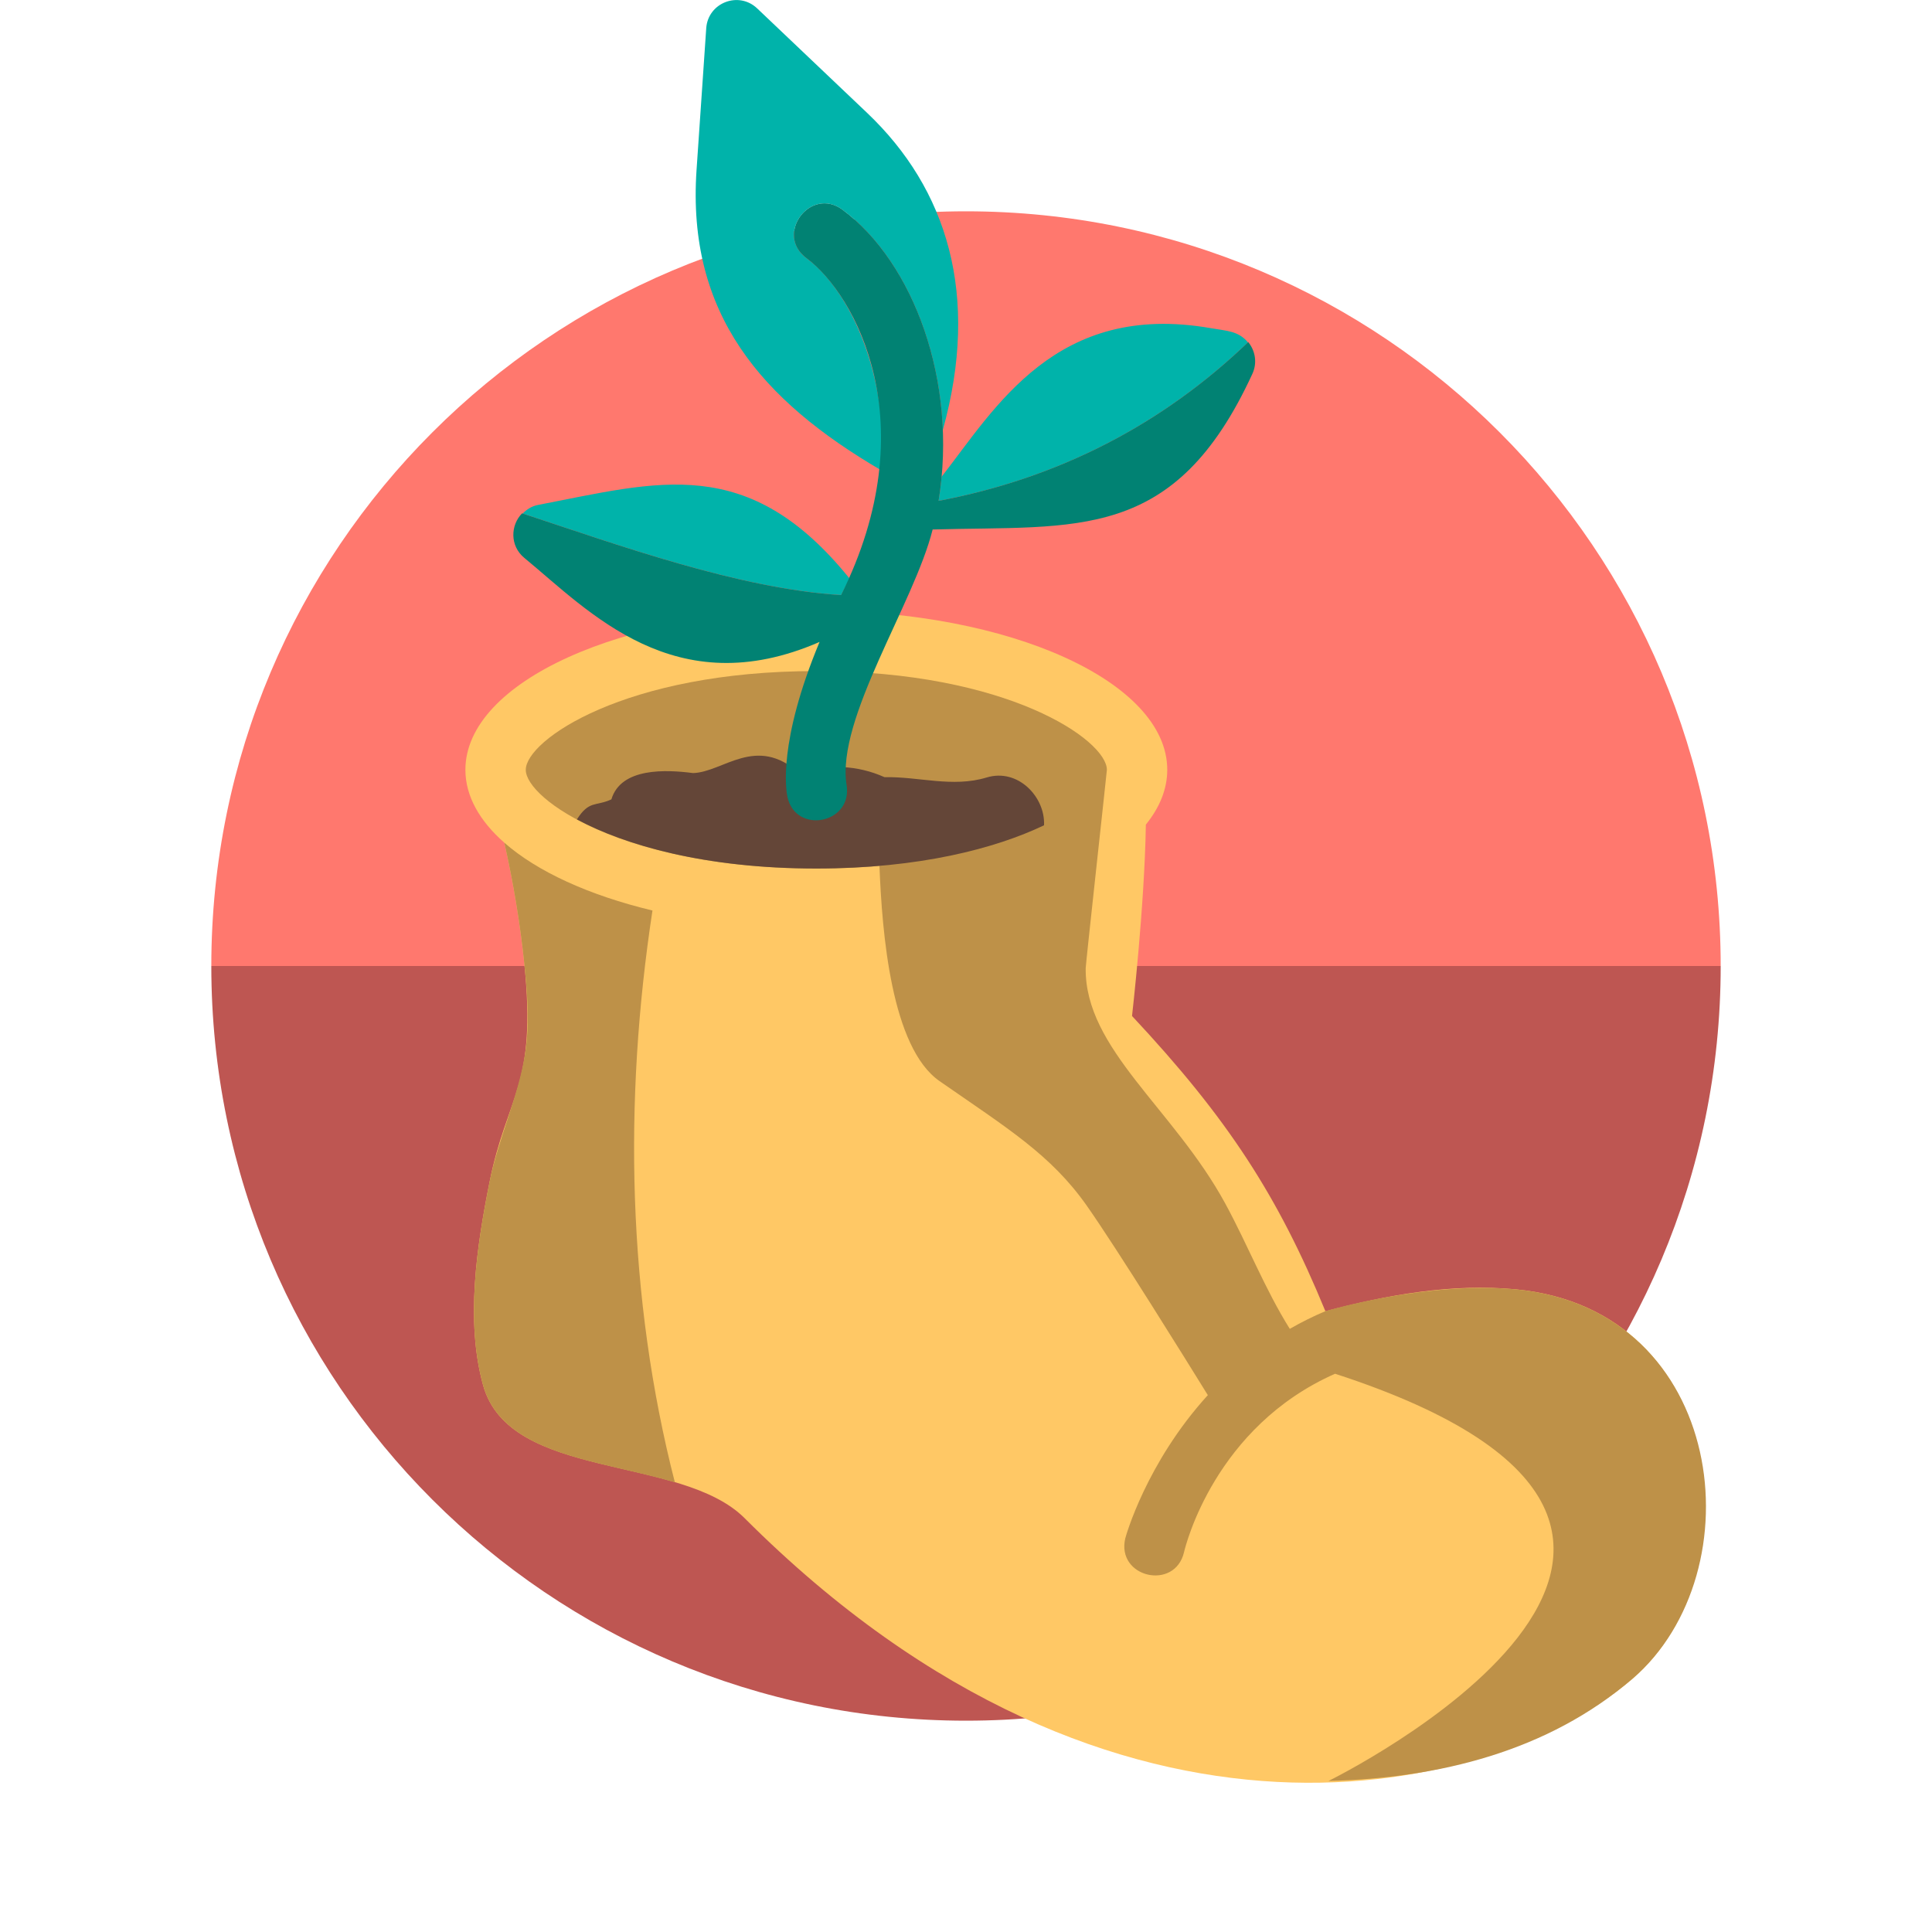 <?xml version="1.0" encoding="utf-8"?><!-- Скачано с сайта svg4.ru / Downloaded from svg4.ru -->
<svg version="1.1" id="Uploaded to svgrepo.com" xmlns="http://www.w3.org/2000/svg" xmlns:xlink="http://www.w3.org/1999/xlink" 
	 width="800px" height="800px" viewBox="0 0 64 64" xml:space="preserve">
<style type="text/css">
	.fandom_een{fill:#FF786E;}
	.fandom_twee{fill:#BE5652;}
	.fandom_drie{fill:#BE9148;}
	.fandom_vier{fill:#FFC865;}
	.fandom_vijf{fill:#018273;}
	.fandom_zes{fill:#00B3AA;}
	.fandom_twaalf{fill:#644638;}
	.st0{fill:#4B322A;}
	.st1{fill:#EFEAE0;}
	.st2{fill:#AA9991;}
	.st3{fill:#808080;}
	.st4{fill:#666666;}
	.st5{fill:#CCCCCC;}
	.st6{fill:#6BC4D2;}
	.st7{fill:#508D9B;}
	.st8{fill:#3A3A3A;}
	.st9{fill:#FFFAFA;}
	.st10{fill:#4D4D4D;}
	.st11{fill:#8579A3;}
	.st12{fill:#685683;}
</style>
<g>
	<g>
		<path class="fandom_een" d="M32,7C18.193,7,7,18.193,7,32h50C57,18.193,45.807,7,32,7z"/>
		<path class="fandom_twee" d="M32,57c13.807,0,25-11.193,25-25H7C7,45.807,18.193,57,32,57z"/>
	</g>
	<g>
		<path class="fandom_vier" d="M50.224,42.712c-2.119-0.204-4.276,0.183-6.318,0.725c-1.574-3.831-3.241-6.397-6.406-9.781
			c0,0,0.415-3.622,0.458-6.34c0.458-0.566,0.709-1.178,0.709-1.816c0-2.911-5.205-5.271-11.625-5.271s-11.625,2.36-11.625,5.271
			c0,0.87,0.466,1.691,1.289,2.415c0.297,1.316,0.521,2.656,0.661,3.996c0.426,4.08-0.571,4.34-1.151,7.251
			c-0.423,2.121-0.798,4.593-0.216,6.713c0.875,3.187,6.542,2.292,8.667,4.417c12.336,12.336,24.902,9.188,29.408,5.323
			C58.093,52.167,57.268,43.39,50.224,42.712z"/>
		<path class="fandom_drie" d="M54.074,55.615c-2.804,2.405-6.401,3.29-10.066,3.382c0,0,16.627-8.16,0.218-13.49
			c-3.981,1.76-4.952,5.69-5.003,5.91c-0.302,1.29-2.252,0.843-1.947-0.457c0.011-0.046,0.686-2.494,2.735-4.744
			c-0.659-1.066-2.997-4.835-4.011-6.277c-1.188-1.688-2.625-2.562-4.875-4.125c-1.604-1.114-1.906-4.92-1.992-7.13
			c-0.655,0.056-1.352,0.088-2.091,0.088c-6.35,0-9.625-2.293-9.625-3.271s3.275-3.271,9.625-3.271c6.35,0,9.625,2.293,9.625,3.271
			c0,0.058-0.7,6.421-0.702,6.571c-0.032,2.674,2.91,4.651,4.62,7.79c0.743,1.363,1.315,2.839,2.141,4.158
			c0.37-0.213,0.762-0.41,1.179-0.586c0,0,3.361-1.005,6.32-0.72C57.191,43.382,58.206,52.07,54.074,55.615z M21.614,30.162
			c-2.099-0.503-3.818-1.29-4.908-2.247c0.297,1.316,0.521,2.656,0.661,3.996c0.103,0.984,0.182,2.006,0.028,2.989
			c-0.224,1.433-0.892,2.823-1.179,4.262c-0.423,2.121-0.798,4.593-0.216,6.713c0.641,2.336,3.849,2.483,6.356,3.23
			C20.784,42.982,20.649,36.483,21.614,30.162z"/>
		<path class="fandom_twaalf" d="M32.685,25.755c-1.137,0.344-2.248-0.035-3.385-0.01c-0.895-0.403-1.891-0.443-2.825-0.135
			c-1.432-1.284-2.516-0.03-3.516-0.001c-0.887-0.115-2.388-0.192-2.706,0.871c-0.515,0.239-0.736,0.023-1.142,0.664
			c1.571,0.845,4.222,1.627,7.93,1.627c3.42,0,5.939-0.666,7.544-1.432C34.63,26.405,33.725,25.44,32.685,25.755z"/>
		<path class="fandom_zes" d="M41.339,11.341c-2.829,2.716-6.274,4.503-10.247,5.25c0.043-0.267,0.077-0.533,0.101-0.799
			c1.778-2.278,3.791-5.818,8.917-4.921C40.632,10.962,41.025,10.959,41.339,11.341z M17.817,16.728
			c-0.211,0.041-0.371,0.151-0.503,0.283c3.216,1.061,7.179,2.494,10.549,2.701c0.089-0.179,0.182-0.361,0.28-0.547
			C24.775,14.997,21.802,15.962,17.817,16.728z M29.194,15.58c0.255-3.066-0.99-5.921-2.478-7.027
			c-1.067-0.795,0.136-2.391,1.193-1.605c1.879,1.397,3.201,4.201,3.323,7.297c1.243-4.48,0.136-7.992-2.504-10.502l-3.646-3.465
			c-0.614-0.583-1.629-0.188-1.687,0.656l-0.321,4.696C22.749,10.395,25.216,13.257,29.194,15.58z"/>
		<path class="fandom_vijf" d="M41.349,11.332c-2.831,2.721-6.28,4.511-10.257,5.259c0.642-3.96-0.836-7.899-3.183-9.644
			c-1.057-0.785-2.261,0.811-1.193,1.605c1.628,1.21,3.974,5.485,1.146,11.16c-3.376-0.207-7.347-1.645-10.567-2.707
			c-0.386,0.391-0.411,1.076,0.074,1.476c2.149,1.77,4.987,4.872,9.78,2.784c-1.387,3.327-1.108,4.934-1.064,5.135
			c0.274,1.252,2.168,0.887,1.959-0.4c-0.347-2.195,2.236-6.003,2.851-8.46c4.792-0.139,8.013,0.448,10.591-5.155
			C41.656,12.019,41.581,11.615,41.349,11.332z"/>
	</g>
</g>
</svg>